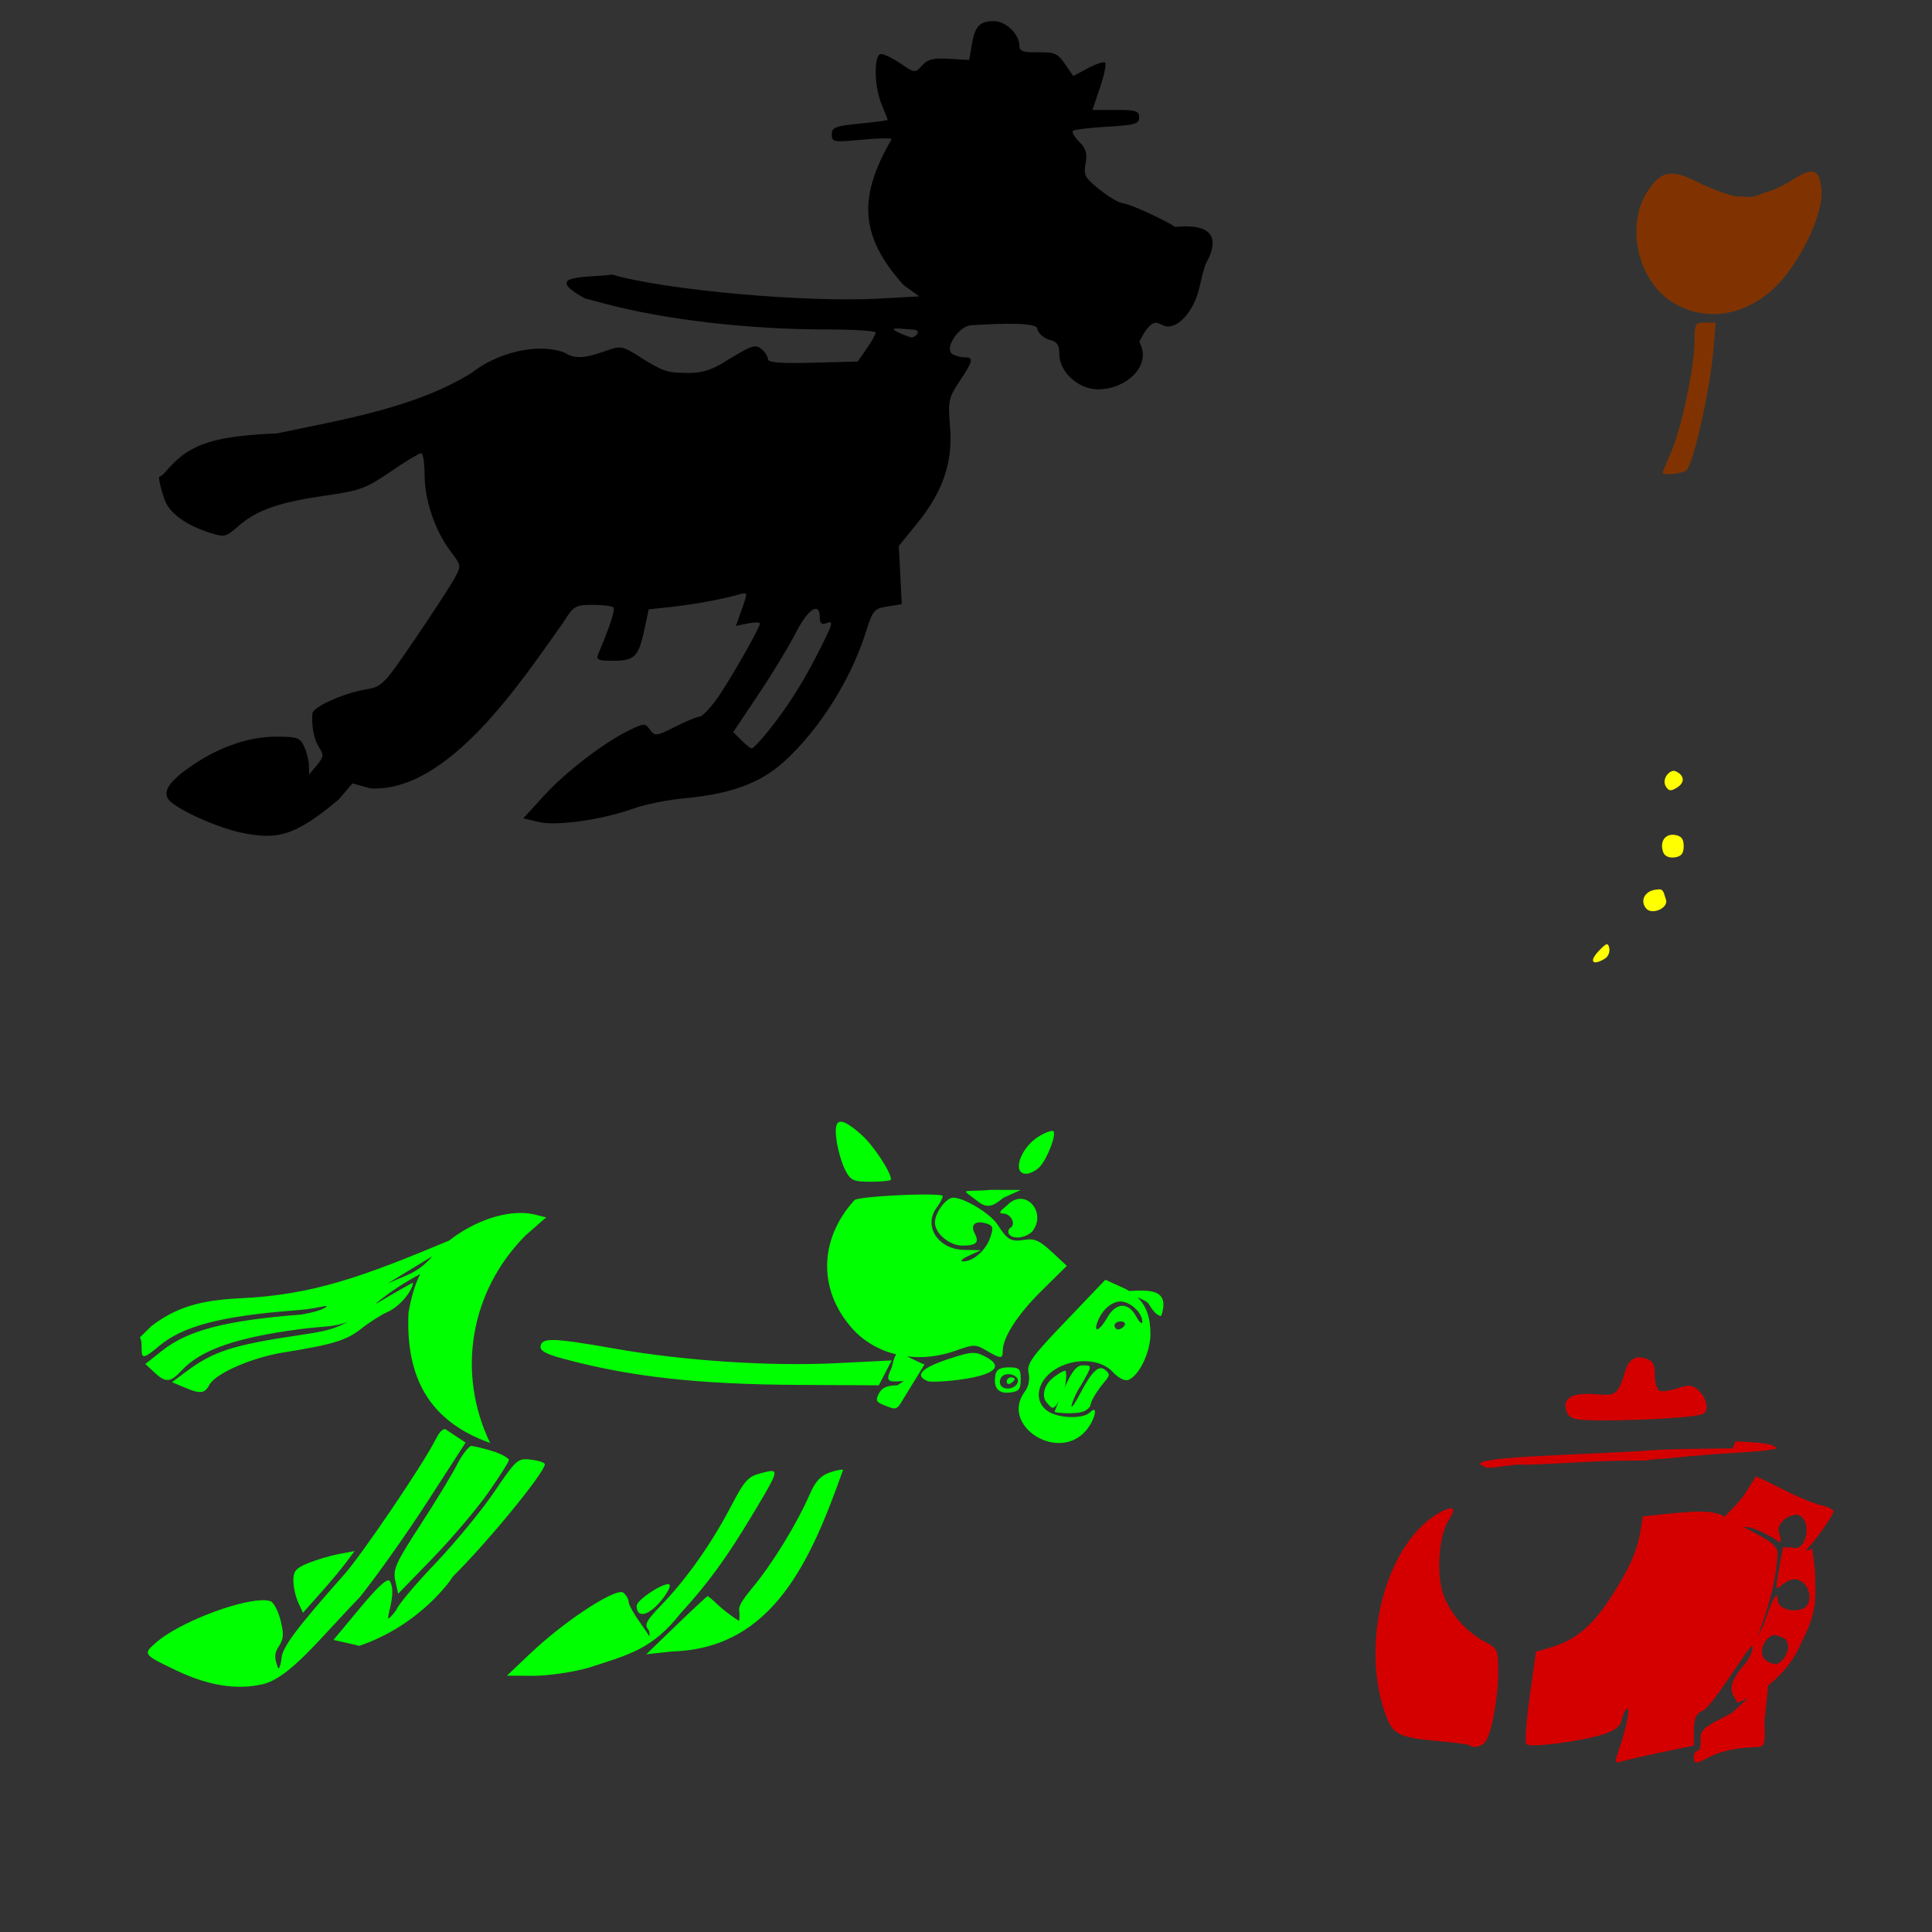 <?xml version="1.0" encoding="UTF-8" standalone="no"?>
<!-- Created with Inkscape (http://www.inkscape.org/) -->

<svg
   xmlns:dc="http://purl.org/dc/elements/1.1/"
   xmlns:cc="http://creativecommons.org/ns#"
   xmlns:rdf="http://www.w3.org/1999/02/22-rdf-syntax-ns#"
   xmlns:svg="http://www.w3.org/2000/svg"
   xmlns="http://www.w3.org/2000/svg"
   xmlns:sodipodi="http://sodipodi.sourceforge.net/DTD/sodipodi-0.dtd"
   xmlns:inkscape="http://www.inkscape.org/namespaces/inkscape"
   width="1080"
   height="1080"
   id="svg2"
   version="1.1"
   inkscape:version="0.47 r22583"
   sodipodi:docname="DudleyDoRight.svg">
  <rect width="100%" height="100%" fill="#333333" stroke="none"/>
  <defs
     id="defs4">
    <inkscape:perspective
       sodipodi:type="inkscape:persp3d"
       inkscape:vp_x="0 : 526.18109 : 1"
       inkscape:vp_y="0 : 1000 : 0"
       inkscape:vp_z="744.09448 : 526.18109 : 1"
       inkscape:persp3d-origin="372.04724 : 350.78739 : 1"
       id="perspective10" />
    <inkscape:perspective
       id="perspective2820"
       inkscape:persp3d-origin="0.5 : 0.33333333 : 1"
       inkscape:vp_z="1 : 0.5 : 1"
       inkscape:vp_y="0 : 1000 : 0"
       inkscape:vp_x="0 : 0.5 : 1"
       sodipodi:type="inkscape:persp3d" />
    <inkscape:perspective
       id="perspective3054"
       inkscape:persp3d-origin="0.5 : 0.33333333 : 1"
       inkscape:vp_z="1 : 0.5 : 1"
       inkscape:vp_y="0 : 1000 : 0"
       inkscape:vp_x="0 : 0.5 : 1"
       sodipodi:type="inkscape:persp3d" />
    <inkscape:perspective
       id="perspective4959"
       inkscape:persp3d-origin="0.5 : 0.33333333 : 1"
       inkscape:vp_z="1 : 0.5 : 1"
       inkscape:vp_y="0 : 1000 : 0"
       inkscape:vp_x="0 : 0.5 : 1"
       sodipodi:type="inkscape:persp3d" />
    <inkscape:perspective
       id="perspective5007"
       inkscape:persp3d-origin="0.5 : 0.33333333 : 1"
       inkscape:vp_z="1 : 0.5 : 1"
       inkscape:vp_y="0 : 1000 : 0"
       inkscape:vp_x="0 : 0.5 : 1"
       sodipodi:type="inkscape:persp3d" />
    <inkscape:perspective
       id="perspective5218"
       inkscape:persp3d-origin="0.5 : 0.33333333 : 1"
       inkscape:vp_z="1 : 0.5 : 1"
       inkscape:vp_y="0 : 1000 : 0"
       inkscape:vp_x="0 : 0.5 : 1"
       sodipodi:type="inkscape:persp3d" />
    <inkscape:perspective
       id="perspective5326"
       inkscape:persp3d-origin="0.5 : 0.33333333 : 1"
       inkscape:vp_z="1 : 0.5 : 1"
       inkscape:vp_y="0 : 1000 : 0"
       inkscape:vp_x="0 : 0.5 : 1"
       sodipodi:type="inkscape:persp3d" />
  </defs>
  <sodipodi:namedview
     id="base"
     pagecolor="#ffffff"
     bordercolor="#666666"
     borderopacity="1.0"
     inkscape:pageopacity="0.0"
     inkscape:pageshadow="2"
     inkscape:zoom="0.16040848"
     inkscape:cx="2708.5346"
     inkscape:cy="22.490432"
     inkscape:document-units="in"
     inkscape:current-layer="layer1"
     showgrid="false"
     units="in"
     inkscape:showpageshadow="false"
     borderlayer="false"
     inkscape:window-width="1280"
     inkscape:window-height="747"
     inkscape:window-x="-4"
     inkscape:window-y="-4"
     inkscape:window-maximized="1" />
  <g
     inkscape:label="Layer 1"
     inkscape:groupmode="layer"
     id="layer1"
     transform="translate(0,27.64)">
    <path
       style="fill:#000000"
       d="m 555.606,-15.849 c -7.972,0 -10.647,2.85 -12.389,13.266 l -1.421,8.482 -11.177,-0.669 c -8.851,-0.533 -12.022,0.244 -15.167,3.719 -3.943,4.357 -4.047,4.346 -11.929,-1.003 -4.37,-2.965 -9.298,-5.39 -10.968,-5.39 -4.201,0 -4.001,17.919 0.313,28.245 1.841,4.406 3.343,8.26 3.343,8.565 0,0.305 -7.036,1.243 -15.627,2.089 -13.689,1.349 -15.606,2.099 -15.606,6.059 0,4.274 0.902,4.429 16.734,2.946 9.205,-0.863 16.734,-1.011 16.734,-0.334 -18.216,31.437 -18.67,53.434 6.643,81.56 l 8.754,6.351 -22.542,1.253 C 450.11,141.56 371.425,134.455 342.138,125.836 c -13.039,1.975 -40.441,-0.496 -15.063,13.37 l 11.49,3.029 c 33.718,8.931 80.011,14.288 123.614,14.29 15.034,9.1e-4 27.326,0.779 27.326,1.734 0,0.955 -2.253,4.987 -5.014,8.962 l -5.014,7.228 -25.112,0.669 c -18.301,0.481 -25.091,-0.068 -25.091,-2.006 0,-1.462 -1.549,-3.936 -3.426,-5.494 -3.708,-3.078 -5.158,-2.549 -22.249,7.918 -6.154,3.769 -12.046,5.423 -18.969,5.327 -12.115,-0.168 -13.888,-0.772 -26.992,-9.004 -10.05,-6.314 -10.466,-6.366 -19.805,-3.071 -11.518,4.064 -16.601,4.217 -22.249,0.689 -15.803,-5.938 -38.774,0.715 -51.957,11.344 -31.742,19.678 -72.974,26.219 -108.823,33.823 -33.846,1.373 -47.704,5.639 -59.415,18.28 -2.023,2.003 -4.116,5.186 -6.309,5.954 -0.779,0.779 1.68,9.786 3.217,13.496 3.029,7.314 11.904,13.62 25.174,17.862 7.944,2.54 8.855,2.332 15.961,-3.907 10.012,-8.791 22.557,-13.178 48.405,-16.901 19.478,-2.806 22.822,-4.035 36.518,-13.412 8.292,-5.678 15.963,-10.32 17.047,-10.32 1.085,0 1.964,5.506 1.964,12.242 0,14.055 5.915,31.351 14.603,42.744 5.894,7.728 5.927,7.988 2.152,14.937 -2.112,3.888 -12.026,19.093 -22.02,33.802 -17.467,25.71 -18.523,26.807 -27.598,28.329 -12.486,2.094 -29.544,9.754 -29.854,13.412 -0.6,7.083 0.829,14.444 3.698,18.928 2.738,4.275 2.604,5.47 -1.212,10.049 l -4.325,5.181 -0.084,-4.909 c -0.041,-2.704 -1.228,-7.466 -2.653,-10.592 -2.367,-5.195 -3.771,-5.689 -16.191,-5.641 -15.701,0.061 -33,6.349 -48.886,17.758 -12.118,8.703 -14.876,14.603 -8.962,19.157 8.309,6.399 27.479,14.282 37.918,16.525 20.667,4.442 30.362,2.647 55.362,-18.301 l 7.73,-9.046 9.986,2.799 c 43.841,2.499 84.8,-60.578 107.319,-91.985 6.387,-10.124 7.149,-10.587 16.922,-10.592 5.625,-0.002 10.837,0.621 11.595,1.379 1.179,1.179 -1.58,9.756 -8.377,25.947 -1.421,3.382 -0.311,3.907 8.357,3.907 11.892,0 14.101,-2.197 17.34,-17.298 l 2.444,-11.428 12.681,-1.379 c 12.692,-1.392 28.364,-4.28 37.772,-6.936 4.986,-1.408 4.992,-1.349 1.671,8.064 l -3.343,9.464 6.706,-1.337 c 3.681,-0.736 6.685,-0.739 6.685,0 0,2.508 -17.582,33.189 -24.443,42.66 -3.755,5.184 -7.928,9.443 -9.276,9.443 -1.348,0 -7.483,2.526 -13.642,5.62 -10.543,5.295 -11.37,5.392 -14.06,1.713 -2.721,-3.721 -3.273,-3.726 -11.219,0.063 -14.022,6.687 -35.824,23.37 -48.05,36.748 l -11.595,12.702 8.649,2.047 c 10.066,2.381 35.953,-1.336 53.336,-7.646 6.138,-2.228 18.707,-4.745 27.911,-5.599 26.055,-2.417 42.389,-8.379 55.655,-20.306 19.734,-17.743 37.633,-46.051 46.024,-72.807 3.772,-12.027 4.555,-12.951 12.013,-14.143 l 7.98,-1.274 -0.815,-16.295 -0.836,-16.274 10.049,-12.326 c 14.568,-17.886 20.223,-34.315 18.614,-54.067 -1.198,-14.711 -0.875,-16.326 5.327,-25.676 7.684,-11.583 8.044,-13.303 2.737,-13.35 -2.148,-0.019 -5.198,-0.85 -6.79,-1.859 -4.787,-3.036 3.759,-15.893 10.696,-16.086 2.797,-0.065 38.423,-2.876 36.811,2.361 0.778,2.452 3.866,5.058 6.852,5.808 4.227,1.061 5.432,2.845 5.432,8.001 0,9.945 10.675,19.67 21.581,19.659 15.894,-0.015 28.635,-12.615 24.255,-23.983 -0.491,-1.274 -0.826,-2.105 -1.149,-2.507 1.238,-2.371 2.71,-5.269 3.865,-6.685 3.641,-4.467 5.024,-4.899 9.025,-2.758 7.181,3.843 17.428,-6.508 20.724,-20.954 1.4,-6.136 3.031,-13.13 4.492,-14.979 9.071,-17.87 -4.574,-20.275 -18.008,-18.928 -2.594,-1.63 -5.7,-3.318 -9.443,-5.16 -8.728,-4.295 -17.603,-7.911 -19.721,-8.043 -2.118,-0.132 -8.009,-3.573 -13.078,-7.646 -8.256,-6.635 -9.066,-8.148 -7.855,-14.603 1.049,-5.593 0.261,-8.305 -3.51,-12.075 -2.672,-2.672 -4.286,-5.449 -3.572,-6.163 0.714,-0.714 9.338,-1.75 19.157,-2.319 15.59,-0.902 17.862,-1.576 17.862,-5.223 0,-3.604 -1.78,-4.157 -13.036,-4.157 l -13.057,0 4.241,-12.535 c 2.327,-6.892 3.611,-13.144 2.862,-13.893 -0.749,-0.749 -5.06,0.635 -9.589,3.071 l -8.231,4.429 -4.617,-6.727 c -4.044,-5.905 -5.861,-6.683 -15.063,-6.56 -8.42,0.113 -10.446,-0.621 -10.446,-3.677 0,-6.428 -7.6,-13.767 -14.248,-13.767 z M 501.079,156.003 c 2.331,-0.044 6.737,0.522 8.524,0.522 2.599,0 4.101,1.008 3.343,2.235 -0.758,1.227 -2.26,2.235 -3.343,2.235 -1.082,0 -9.206,-3.223 -9.965,-4.45 -0.237,-0.384 0.382,-0.523 1.441,-0.543 z m -45.251,156.706 c 1.513,-0.124 2.444,1.38 2.444,4.721 0,3.262 1.02,4.297 3.343,3.405 4.696,-1.802 4.366,-0.58 -4.742,17.298 -8.689,17.056 -17.672,30.991 -28.579,44.29 -3.756,4.58 -7.374,8.334 -8.022,8.357 -0.648,0.022 -3.251,-2.04 -5.787,-4.575 l -4.596,-4.596 14.269,-21.351 c 7.85,-11.741 17.236,-27.25 20.87,-34.45 4.134,-8.189 8.278,-12.893 10.801,-13.099 z"
       id="path5746" />
    <path
       id="path5334"
       style="fill:#00ff00"
       d="m 373.589,857.909 c 1.618,0 0.793,2.658 -2.089,6.706 -7.521,10.562 -15.606,13.359 -15.606,5.39 0,-3.008 13.285,-12.096 17.695,-12.096 z m -175.362,-18.489 -4.826,6.455 c -2.651,3.551 -9.146,11.322 -14.436,17.256 l -9.631,10.78 -2.674,-5.87 c -1.472,-3.231 -2.674,-8.731 -2.674,-12.221 0,-5.273 1.453,-6.919 8.545,-9.756 4.694,-1.878 12.391,-4.15 17.11,-5.035 l 8.586,-1.609 z m 232.814,-44.749 c 4.349,-0.234 1.61,4.384 -10.947,25.299 -14.043,23.392 -24.37,37.544 -39.547,54.151 -15.868,19.99 -27.942,22.897 -51.727,30.585 -9.012,2.497 -22.883,4.493 -30.898,4.45 l -14.561,-0.084 13.454,-12.744 c 17.259,-16.372 42.516,-33.306 49.951,-33.969 0.192,-0.017 0.374,-0.026 0.543,-0.021 0.506,0.015 0.901,0.132 1.17,0.355 1.624,1.348 2.946,3.695 2.946,5.202 0,1.506 3.08,6.993 6.852,12.201 1.935,2.671 3.607,5.15 4.721,6.999 0.139,-1.483 0.099,-2.912 -0.501,-3.635 -2.436,-2.935 -1.343,-5.03 7.27,-13.935 13.827,-14.294 27.879,-34.178 38.566,-54.568 8.037,-15.335 9.762,-17.249 17.444,-19.199 2.273,-0.577 4.047,-1.021 5.265,-1.086 z m 39.359,-0.773 c 0.447,-0.017 0.759,0.027 0.877,0.146 -17.906,50.374 -39.008,99.836 -95.411,101.47 l -14.624,1.609 16.838,-16.254 c 9.267,-8.943 17.149,-16.253 17.507,-16.253 0.358,-4.6e-4 2.867,2.119 5.578,4.721 2.71,2.602 7.792,6.52 11.302,8.712 1.196,1.027 0.805,-1.615 0.877,-2.465 0.38,-4.014 -2.708,-3.679 7.166,-15.543 11.32,-13.602 25.12,-36.131 32.319,-52.772 2.878,-6.653 6.012,-10.043 10.822,-11.72 2.793,-0.974 5.407,-1.601 6.748,-1.65 z m -177.159,-5.808 c 1.045,-0.045 2.211,0.066 3.614,0.23 4.245,0.496 7.709,1.643 7.709,2.549 0,4.57 -32.13,43.792 -51.435,62.8 0.056,0.314 -17.503,26.942 -52.312,38.733 -1.227,-0.34 -4.985,-1.226 -8.336,-1.964 l -6.079,-1.358 14.854,-17.841 c 8.707,-10.449 13.703,-15.354 15.794,-15.46 0.387,-0.019 0.684,0.134 0.877,0.439 5.29,8.81 -7.168,30.091 3.572,16.191 0.669,-2.455 10.34,-14.017 21.497,-25.696 11.157,-11.68 26.111,-29.792 33.217,-40.258 10.179,-14.99 12.499,-18.168 17.026,-18.364 z m -29.854,-7.5 c 4.308,0.686 9.01,2.03 13.308,3.384 4.283,1.549 7.793,3.599 7.793,4.554 0,0.955 -5.218,9.19 -11.595,18.28 -6.378,9.09 -20.31,25.509 -30.961,36.497 l -19.366,19.972 -1.588,-7.228 c -1.406,-6.403 0.162,-9.927 13.935,-31.128 8.544,-13.152 17.727,-28.234 20.39,-33.51 2.663,-5.276 6.298,-10.136 8.085,-10.822 z m -14.457,-9.359 11.344,7.542 -21.226,32.841 c -11.664,18.062 -28.707,42.154 -37.897,53.524 -23.379,24.231 -39.315,45.153 -54.276,48.698 -14.528,3.372 -30.385,0.857 -48.322,-7.688 -18.625,-8.873 -18.767,-9.094 -11.344,-15.585 12.467,-10.904 44.647,-23.277 59.102,-23.67 2.065,-0.056 3.761,0.133 4.993,0.606 1.713,0.658 4.198,5.423 5.515,10.613 1.916,7.55 1.744,10.426 -0.857,14.394 -2.501,3.817 -2.71,6.393 -0.898,11.156 0.839,3.903 2.095,-2.191 2.235,-3.698 0,-6.155 7.803,-16.696 35.244,-47.591 9.667,-10.883 43.084,-60.143 50.411,-74.311 2.4,-4.641 3.916,-6.801 5.975,-6.831 z m -7.27,-96.644 -24.819,15.146 c 11.371,-4.976 17.086,-6.075 24.819,-15.146 z m 48.531,-24.171 c 3.188,-0.06 6.21,0.239 9.004,0.94 l 6.1,1.546 -11.428,9.986 c -31.167,31.213 -38.763,77.093 -19.868,116.114 -34.068,-12.098 -47.307,-36.63 -45.648,-72.848 1.573,-8.927 3.602,-15.796 6.56,-21.623 -9.132,4.957 -17.293,10.166 -25.237,16.88 1.862,-0.82 11.633,-6.982 21.184,-12.096 -0.053,4.312 -7.152,13.34 -14.29,16.483 -3.604,1.587 -10.188,5.787 -14.645,9.318 -8.254,6.537 -15.778,8.831 -43.517,13.287 -17.686,2.841 -37.938,11.708 -41.365,18.113 -2.649,4.95 -5.175,5.184 -14.29,1.295 l -6.581,-2.82 7.688,-5.745 c 15.422,-11.557 26.162,-15.019 64.137,-20.641 13.444,-1.99 18.998,-3.198 26.574,-7.437 -7.549,3.115 -13.687,2.491 -26.114,4.095 -35.987,4.643 -56.059,11.569 -66.769,23.043 -6.54,7.007 -8.985,7.202 -15.46,1.17 l -4.993,-4.638 9.359,-7.416 c 14.513,-11.485 35.614,-16.945 78.092,-20.244 14.264,-2.612 14.265,-4.963 13.705,-4.847 -4.544,0.722 -6.746,1.702 -18.405,2.611 -40.768,3.18 -61.928,8.792 -75.063,19.868 -8.189,6.906 -9.735,7.248 -9.735,2.194 0,-1.62 0.047,-5.693 -0.982,-7.04 l 6.56,-6.414 c 13.406,-10.16 26.612,-14.313 49.032,-15.418 41.458,-1.853 69.383,-12.312 117.222,-32.256 12.209,-9.524 26.852,-15.228 39.171,-15.46 z m 274.821,91.887 c 1.227,0 2.235,0.441 2.235,0.982 0,0.541 -1.008,1.602 -2.235,2.361 -1.227,0.758 -2.235,0.318 -2.235,-0.982 0,-1.3 1.008,-2.361 2.235,-2.361 z m -1.254,-1.797 c -1.344,-0.02 -2.677,0.358 -3.614,1.295 -1.283,1.283 -1.619,3.486 -0.752,4.889 1.972,3.19 8.284,2.122 9.526,-1.609 0.839,-2.519 -2.202,-4.531 -5.16,-4.575 z m 0.167,-3.781 c 5.916,0 6.664,0.742 6.664,6.685 0,5.647 -0.955,6.799 -6.142,7.396 -6.524,0.75 -9.354,-2.811 -7.96,-10.049 0.543,-2.818 2.783,-4.032 7.437,-4.032 z m 41.219,-1.128 c 5.606,0 5.62,-0.205 -1.066,11.49 -4.38,6.335 -8.471,19.454 -0.773,5.244 6.984,-13.465 10.855,-17.223 14.54,-14.164 2.598,2.156 2.598,3.082 0,6.121 -1.562,1.828 -7.927,9.713 -8.398,14.081 -2.505,3.781 -6.959,3.828 -11.072,4.011 -4.848,0 -8.816,-0.375 -8.816,-0.836 0,-0.277 0.965,-2.681 2.34,-5.954 -3.386,6.069 -4.336,3.331 -6.434,1.233 -3.412,-3.412 -2.21,-10.043 3.322,-14.394 2.849,-2.241 5.568,-3.803 6.56,-3.802 0.142,1.5e-4 0.247,0.038 0.313,0.104 0.428,0.428 0.68,4.793 -0.564,9.422 4.091,-9.25 6.739,-12.556 10.049,-12.556 z m -61.191,-6.957 c 2.272,-0.013 4.009,0.614 6.267,1.797 23.176,11.455 -28.044,15.37 -31.483,14.039 -7.798,-3.136 -3.902,-7.338 11.49,-12.43 6.995,-2.314 10.805,-3.389 13.726,-3.405 z M 308.465,721.433 c 5.647,-0.112 16.163,1.467 35.599,4.889 38.395,6.76 86.665,9.905 123.51,8.064 l 30.877,-1.546 -3.593,6.957 -3.593,6.957 -45.125,-0.23 c -56.199,-0.301 -94.136,-4.553 -131.699,-14.749 -9.637,-2.616 -12.756,-4.434 -12.221,-7.103 0.41,-2.054 1.854,-3.151 6.247,-3.238 z m 318.03,-10.383 c -1.913,0 -3.468,1.008 -3.468,2.235 0,1.227 0.934,2.235 2.089,2.235 1.155,0 2.73,-1.008 3.489,-2.235 0.759,-1.227 -0.196,-2.235 -2.11,-2.235 z m -0.125,-11.156 c -5.076,0 -10.584,4.982 -12.974,11.72 -2.238,6.311 1.493,4.453 5.62,-2.799 4.824,-8.477 11.699,-8.708 16.128,-0.543 1.831,3.375 3.356,4.711 3.405,2.967 0.139,-4.915 -6.758,-11.344 -12.18,-11.344 z m -8.482,-12.138 9.422,4.241 c 1.41,0.636 2.72,1.314 3.928,2.047 10.256,-0.486 23.081,-1.722 17.946,13.788 -1.5,0.667 -4.584,-2.217 -6.769,-6.226 -0.833,-1.529 -3.558,-2.785 -6.539,-4.011 4.995,4.838 7.236,11.417 7.228,20.599 -0.009,10.092 -6.377,23.259 -12.347,25.55 -2.018,0.774 -5.577,-1.061 -8.795,-4.533 -6.359,-6.862 -19.64,-7.941 -30.23,-2.465 -11.639,6.019 -14.744,18.355 -6.142,24.38 5.879,4.118 19.817,4.606 23.607,0.815 5.096,-5.096 2.967,4.331 -2.34,10.362 -15.687,17.826 -48.112,-3.351 -33.907,-22.145 2.034,-2.692 2.835,-6.735 2.047,-10.32 -1.125,-5.121 1.588,-8.877 20.808,-28.976 l 22.082,-23.106 z M 570.422,642.505 c 7.416,-0.024 13.023,10.069 6.706,18.176 -3.875,3.875 -11.141,4.677 -13.141,1.442 -0.706,-1.142 -0.317,-2.688 0.877,-3.426 3.211,-1.985 0.252,-7.881 -3.99,-7.939 -2.769,-0.037 -2.312,-1.113 1.901,-4.408 2.499,-2.705 5.174,-3.836 7.646,-3.844 z m -54.067,-2.403 c 6.233,-0.026 10.678,0.216 10.655,0.877 -0.039,1.107 -1.541,3.969 -3.343,6.351 -7.78,10.286 0.704,23.449 15.293,23.733 l 9.318,0.188 -6.706,3.071 c -3.682,1.686 -5.155,3.099 -3.28,3.155 5.539,0.164 12.709,-6.029 15.188,-13.141 1.995,-5.724 1.722,-6.825 -1.985,-8.001 -6.186,-1.963 -9.263,0.579 -6.644,5.474 2.738,5.117 0.953,6.852 -6.999,6.852 -7.106,0 -15.23,-6.882 -15.23,-12.89 0,-5.451 6.211,-13.893 10.237,-13.893 6.179,0 20.916,8.97 24.819,15.104 5.436,8.544 7.514,9.693 15.146,8.44 5.398,-0.886 8.329,0.412 15.125,6.727 l 8.419,7.834 -14.06,13.872 c -13.48,13.294 -21.769,26.134 -21.769,33.719 0,4.496 -1.127,4.473 -9.088,-0.23 -6.067,-3.584 -7.061,-3.594 -17.089,0 -9.173,3.288 -18.537,4.326 -27.347,3.238 3.923,1.882 9.011,4.418 9.798,4.533 l -11.302,18.343 c -4.345,7.356 -4.151,7.274 -11.448,4.345 -4.303,-1.727 -4.74,-2.757 -2.716,-6.539 1.714,-3.203 4.684,-4.513 10.279,-4.513 l 3.552,-2.298 c -6.467,0.041 -11.125,1.588 -7.228,-6.393 0.909,-1.698 1.452,-6.589 3.05,-8.586 -8.421,-2.04 -16.127,-6.118 -22.375,-12.117 -21.657,-22.049 -21.4,-51.758 -0.898,-74.206 2.531,-1.565 24.917,-2.992 38.628,-3.05 z m 38.064,-2.611 16.128,0.084 -9.694,4.387 c -5.899,4.914 -9.065,6.004 -14.248,1.964 -9.986,-7.784 -9.631,-5.037 7.813,-6.435 z m 33.76,-32.946 c 0.31,-9e-4 0.543,0.062 0.669,0.188 1.789,1.789 -3.228,15.025 -7.479,19.721 -2.016,2.227 -5.507,4.032 -7.772,4.032 -8.228,0 -3.005,-14.906 7.375,-21.038 2.976,-1.758 5.866,-2.899 7.208,-2.904 z m -118.308,-5.139 c 2.251,-0.117 5.99,2.278 11.511,7.124 6.731,5.91 16.692,20.947 16.692,25.216 0,0.663 -5.009,1.212 -11.114,1.212 -10.062,0 -11.42,-0.631 -14.54,-6.664 -1.893,-3.661 -4.067,-11.19 -4.826,-16.734 -0.914,-6.67 -0.274,-10.02 2.277,-10.153 z" />
    <path
       id="path5367"
       style="fill:#803300"
       d="m 1012.494,68.285 c 3.7,-0.03 5.262,3.459 5.745,10.843 0.924,14.13 -13.513,42.95 -27.827,55.55 -17.258,15.191 -39.09,17.504 -56.511,5.975 -18.282,-12.098 -24.947,-41.839 -13.517,-60.334 7.812,-12.64 13.625,-13.819 29.143,-5.933 7.125,3.621 16.822,7.152 21.539,7.855 4.956,-0.63 5.96,2.127 15.272,-2.235 3.682,-0.696 10.522,-3.764 15.209,-6.832 4.877,-3.192 8.416,-4.868 10.947,-4.889 z m -60.293,84.38 c 0.308,-0.007 0.635,0 0.982,0 l 5.912,0 -1.379,16.17 c -1.912,22.358 -11.471,64.247 -15.188,66.602 -3.008,1.905 -13.099,2.805 -13.099,1.17 0,-0.458 2.117,-5.608 4.701,-11.448 5.765,-13.033 13.08,-47.552 13.12,-61.901 0.026,-9.344 0.336,-10.486 4.951,-10.592 z" />
    <path
       id="path5659"
       style="fill:#ffff00"
       d="m 935.638,403.235 c -3.002,0.142 -6.811,4.923 -4.348,8.881 1.598,2.568 2.78,2.633 6.455,0.355 6.076,-4.126 1.373,-8.637 -2.108,-9.237 z m -0.478,35.759 c 0.323,0.006 0.66,0.035 1.003,0.084 3.688,0.524 5.035,2.199 5.035,6.288 0,4.09 -1.347,5.765 -5.035,6.288 -3.017,0.428 -5.565,-0.677 -6.372,-2.779 -2.083,-5.428 0.518,-9.976 5.369,-9.882 z m -3.969,35.871 c 1.99,5.1 -7.764,9.213 -10.989,5.327 -3.782,-4.557 -0.481,-10.229 6.163,-10.571 3.804,-0.743 3.607,2.088 4.826,5.244 z m -32.925,25.341 c 0.673,-0.021 1.026,0.72 1.316,2.152 0.428,2.108 -0.58,4.696 -2.235,5.745 -6.826,4.326 -9.315,1.925 -3.948,-3.802 2.599,-2.773 4.002,-4.068 4.868,-4.095 z" />
    <path
       id="path5639"
       style="fill:#d40000"
       d="m 992.267,886.408 c 0.642,0.033 1.279,0.231 1.88,0.627 9.178,1.135 5.302,13.412 -1.107,15.627 -13.967,-1.477 -6.981,-16.577 -0.773,-16.254 z m 11.866,-67.291 c 1.622,0.04 3.038,0.716 3.886,2.235 4.359,5.064 0.683,18.925 -6.1,16.024 l -5.223,0 -2.235,12.242 c -2.054,11.335 -1.943,11.98 1.483,8.879 2.036,-1.842 5.193,-3.343 6.999,-3.343 8.602,0 12.128,14.204 4.157,16.734 -6.201,1.968 -13.37,-0.716 -13.37,-4.993 0,-5.696 -2.578,-1.583 -6.957,11.093 -2.145,6.21 -3.408,7.107 -4.492,9.819 6.17,-16.67 10.657,-31.547 11.407,-47.256 0.027,-3.246 -3.331,-6.322 -11.678,-10.696 -2.388,-1.251 -4.926,-2.592 -7.375,-3.907 6.294,-0.57 18.194,7.089 20.223,8.461 1.15,0.777 0.378,-3.095 -0.334,-4.951 -1.898,-4.948 4.744,-10.462 9.61,-10.341 z m -193.371,-3.572 c -1.062,0.071 -2.688,0.645 -4.847,1.755 -30.092,15.474 -45.918,71.302 -31.818,112.208 4.328,12.555 7.117,14.037 30.355,16.17 8.983,0.825 16.745,1.874 17.256,2.34 1.932,1.758 6.426,0.742 8.586,-1.943 3.419,-4.249 7.228,-24.897 7.228,-39.192 0,-12.352 -0.264,-12.924 -7.96,-17.068 -11.109,-5.983 -20.41,-17.285 -23.44,-28.496 -3.169,-11.725 -1.365,-31.376 3.551,-38.879 3.089,-4.714 3.423,-7.05 1.086,-6.894 z m 170.704,-17.779 c -0.11,0.263 -2.922,4.734 -6.247,9.923 -3.086,4.818 -10.12,11.194 -11.114,12.493 -3.701,-1.997 -7.734,-2.898 -14.749,-2.82 -4.438,0.049 -10.072,0.493 -17.549,1.274 l -13.475,1.4 -1.379,8.607 c -1.755,10.975 -6.856,22.118 -17.465,38.127 -9.781,14.759 -19.265,22.571 -31.901,26.302 l -8.983,2.653 -3.489,24.903 c -1.924,13.695 -2.778,25.712 -1.901,26.72 1.91,2.194 31.193,-1.596 43.538,-5.641 5.695,-1.866 9.045,-4.432 9.568,-7.333 0.443,-2.455 1.731,-5.434 2.862,-6.623 2.514,-2.642 0.299,9.759 -3.928,21.936 -2.941,8.472 -2.918,8.609 2.006,7.145 2.757,-0.82 12.801,-3.107 22.312,-5.077 l 17.298,-3.593 0,-8.482 c 0,-5.97 1.205,-9.15 4.095,-10.696 4.691,0.394 27.345,-38.151 28.684,-36.497 0.564,1.516 -1.042,5.693 -3.593,9.276 -13.699,15.146 -6.19,18.05 -4.888,22.563 2.081,-0.838 4.159,-1.79 6.205,-2.841 l -9.318,8.482 c -16.135,8.127 -17.791,9.575 -17.382,15.063 0.249,3.339 -0.522,6.079 -1.692,6.079 -1.169,0 -2.11,1.502 -2.11,3.343 0,4.146 0.866,4.161 8.67,0.125 6.48,-3.351 14.94,-5.201 25.195,-5.515 5.887,-0.18 6.004,-0.438 5.599,-14.143 l 2.089,-20.474 c 7.709,-6.001 14.32,-13.839 18.384,-23.628 8.932,-17.064 8.042,-24.124 7.876,-36.727 -0.077,-5.868 -1.367,-13.059 -1.671,-16.107 -1.143,0.808 -2.276,1.118 -3.677,1.149 5.383,-5.28 15.627,-19.82 15.627,-22.02 0,-0.972 -3.177,-2.468 -7.061,-3.322 -3.885,-0.853 -13.621,-4.915 -21.643,-9.025 -8.023,-4.11 -14.681,-7.262 -14.791,-6.999 z m -11.483,-19.739 -1.421,3.99 -18.99,0.23 c -10.438,0.13 -21.994,0.473 -25.676,0.752 -33.97,2.714 -111.33,3.421 -93.969,9.192 0.671,2.15 16.932,-1.89 21.685,-1.003 24.297,-0.629 40.928,-2.548 68.21,-2.34 2.673,-0.549 6.197,-0.865 11.219,-1.107 33.998,-3.727 51.918,-3.157 61.943,-5.578 -0.124,-3.761 -20.62,-3.785 -23.001,-4.136 z m -54.067,-46.922 c -3.202,0.164 -5.896,2.717 -7.291,7.416 -3.315,11.17 -5.039,13.37 -10.675,13.6 -5.51,-0.048 -27.436,-4.019 -21.957,9.944 2.021,3.776 4.801,4.336 21.769,4.325 10.695,-0.006 27.73,-0.653 37.855,-1.442 17.036,-1.326 18.405,-1.815 18.405,-6.351 0,-2.696 -1.947,-6.664 -4.325,-8.816 -3.702,-3.35 -5.45,-3.53 -12.221,-1.295 -4.348,1.435 -8.923,1.985 -10.174,1.212 -5.595,-7.582 3.116,-17.531 -11.386,-18.593 z" />
  </g>
</svg>
